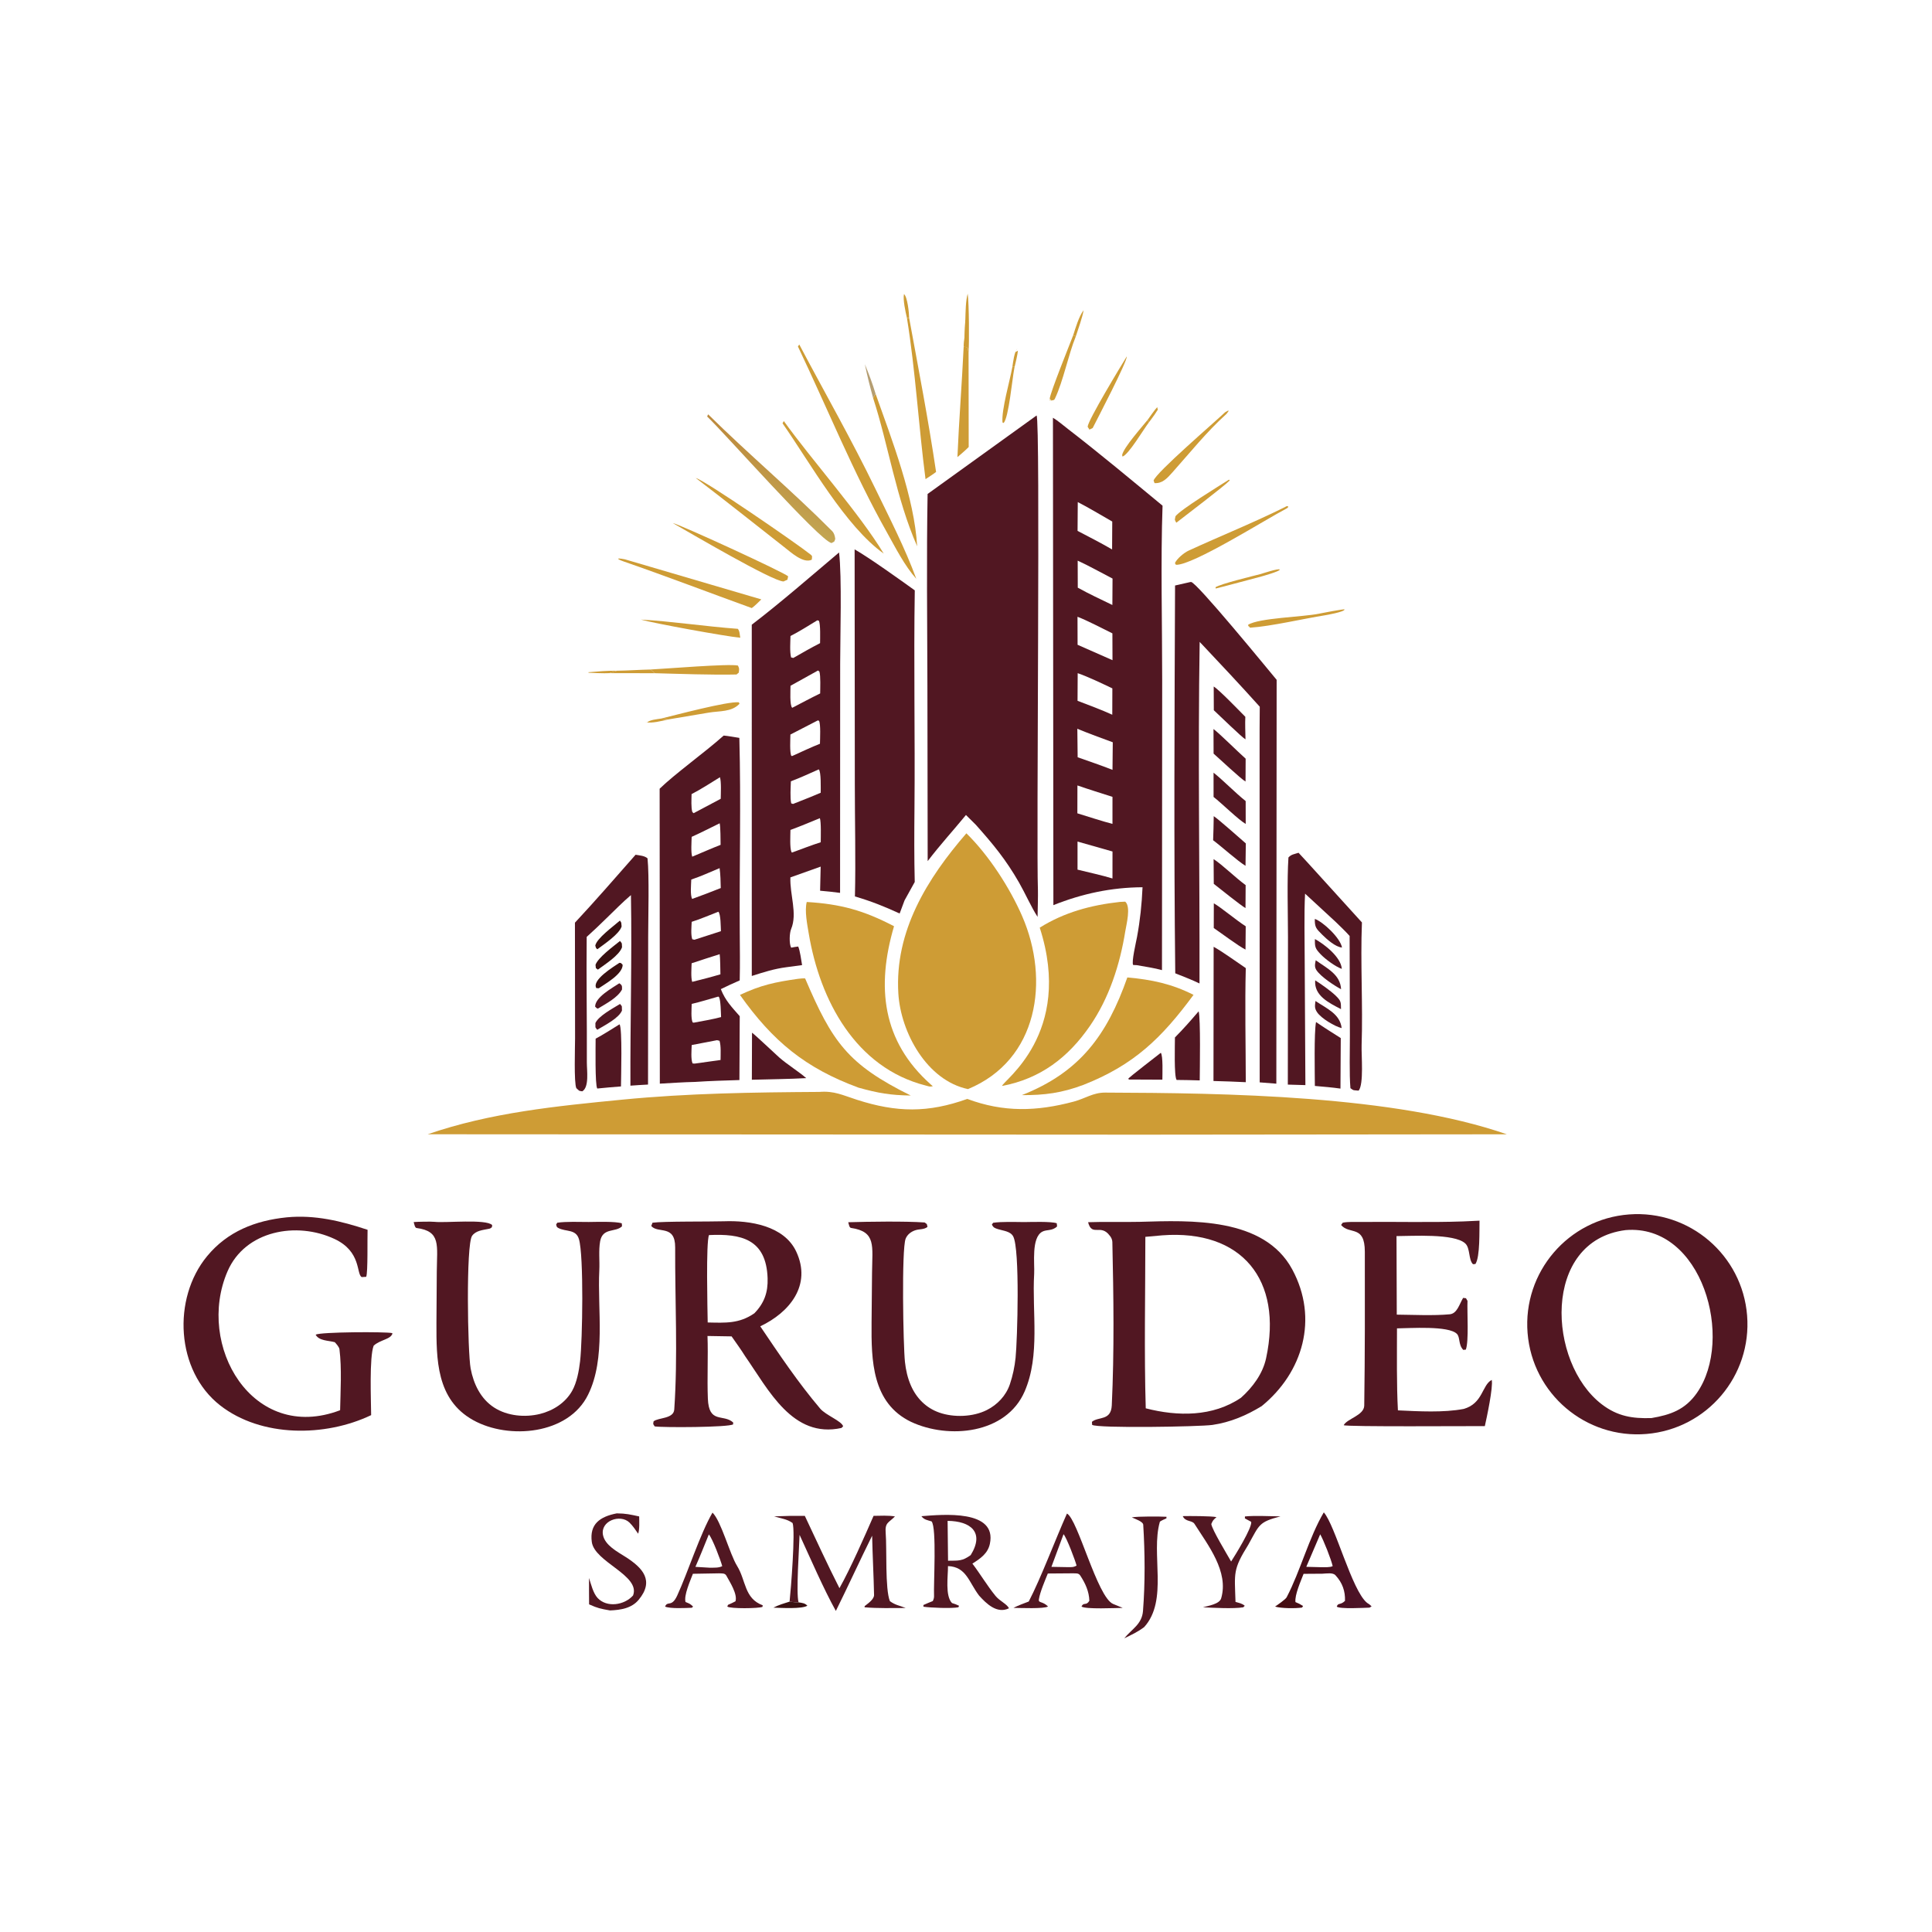 <svg width="1000" height="1000" viewBox="0 0 1000 1000" fill="none" xmlns="http://www.w3.org/2000/svg">
<path d="M545.002 216.228C547.581 217.753 550.345 220.175 552.743 222.024C569.386 234.859 585.524 248.374 601.736 261.738C600.721 290.025 601.559 323.484 601.544 352.226L601.439 502.134C597.844 501.094 592.18 500.242 588.354 499.559L586.531 499.475C585.558 498.077 588.005 487.773 588.512 485.033C590.128 476.308 590.978 468.115 591.374 459.237C575.193 459.332 560.205 462.543 545.232 468.499L545.002 216.228ZM557.725 450.125C563.031 451.452 570.781 453.126 575.813 454.7L575.83 440.729L557.726 435.589L557.725 450.125ZM557.644 420.973C563.299 422.692 570.191 425.001 575.812 426.444L575.818 412.451C569.811 410.518 563.626 408.612 557.677 406.547L557.644 420.973ZM557.792 391.963C563.719 394.061 570.007 396.171 575.826 398.478L575.971 384.201C569.792 381.931 563.715 379.728 557.626 377.21L557.792 391.963ZM557.733 362.732C563.677 365.019 569.944 367.306 575.713 369.946L575.757 356.302C570.475 353.8 563.262 350.313 557.81 348.432L557.733 362.732ZM557.757 333.74L575.827 341.706L575.777 327.829C570.79 325.391 562.657 321.104 557.714 319.242L557.757 333.74ZM557.854 304.181C563.616 307.382 569.811 310.263 575.761 313.144L575.849 299.462C570.904 296.911 562.654 292.349 557.807 290.194L557.854 304.181ZM557.742 274.786C563.763 277.923 569.738 280.985 575.618 284.386L575.7 269.948C570.354 266.913 563.194 262.59 557.853 259.874L557.742 274.786Z" fill="#511722"/>
<path d="M536.531 215.06C538.596 217.295 536.324 437.856 537.235 460.888C537.314 462.873 537.104 472.138 537.043 474.556C533.93 469.807 530.502 462.121 527.453 456.807C520.593 444.847 514.014 436.924 505.058 426.874L499.98 421.838C493.185 430.126 486.838 436.981 480.164 445.716L480.024 354.879C479.937 322.277 479.546 288.197 480.124 255.676L536.531 215.06Z" fill="#511722"/>
<path d="M843.22 628.585C874.504 626.236 901.804 649.614 904.299 680.885C906.795 712.158 883.55 739.566 852.29 742.211C820.82 744.873 793.185 721.436 790.672 689.955C788.16 658.472 811.727 630.949 843.22 628.585ZM878.27 721.048C897.83 693.216 881.151 633.345 841.38 636.702C797.941 642.2 800.904 705.349 829.102 726.883C837.227 733.089 844.909 734.309 854.796 733.989C864.602 732.335 872.209 729.674 878.27 721.048Z" fill="#511722"/>
<path d="M590.074 632.417C616.155 631.661 654.269 629.9 668.902 657.109C682.554 682.497 674.44 710.37 653.048 727.801C645.135 732.648 636.784 736.199 627.551 737.538C621.075 738.477 567.799 739.364 565.276 737.493L565.183 735.928C568.539 733.098 575.072 735.536 575.456 727.406C576.78 699.327 576.379 670.938 575.751 642.842C575.726 641.708 575.129 640.344 574.383 639.56C569.722 633.218 565.17 640.329 563.192 632.614C572.02 632.279 581.005 632.635 590.074 632.417ZM655.323 703.054C664.126 662.386 642.704 636.293 601.581 639.407L592.833 640.191C592.826 668.726 592.183 700.699 593.037 728.942C609.578 733.204 627.785 733.387 642.361 723.451C648.399 718.028 653.59 711.06 655.323 703.054Z" fill="#511722"/>
<path d="M424.092 565.172C431.841 564.559 436.064 566.837 443.583 569.252C464.185 575.871 480.356 576.069 500.674 568.8C519.432 575.796 536.577 575.323 555.812 570.174C561.722 568.593 565.76 565.504 572.014 565.527C634.324 565.754 721.694 566.88 779.937 587.115L590.795 587.303L221.372 587.096C253.91 575.868 288.009 572.507 322.091 569.177C356.159 565.848 389.902 565.39 424.092 565.172Z" fill="#CE9C35"/>
<path d="M434.294 285.956C435.818 298.509 434.875 329.912 434.87 343.526L434.821 462.149C431.37 461.654 427.954 461.364 424.484 461.035L424.778 448.561L409.112 454.137C408.731 462.989 412.853 472.861 409.482 480.881C408.606 482.964 408.39 488.535 409.508 490.516C410.879 490.231 411.761 490.087 413.151 489.923C414.087 492.029 414.724 497.017 415.157 499.534L407.128 500.613C400.445 501.501 395.471 503.154 389.123 505.159L389.114 323.345C403.601 312.301 420.285 297.789 434.294 285.956ZM424.365 423.487C419.333 425.547 414.23 427.703 409.133 429.574C409.103 432.27 408.719 438.967 409.666 441.027L409.947 441.278C414.675 439.559 420.07 437.447 424.811 435.946C424.82 433.381 425.083 425.512 424.365 423.487ZM423.796 398.231C419.14 400.283 414.078 402.639 409.355 404.407C409.263 407.656 408.883 412.822 409.53 415.833L410.483 416.122C415.252 414.227 420.097 412.353 424.801 410.318C424.775 408.077 425.079 399.463 423.796 398.231ZM409.11 380.199C409.079 382.607 408.675 389.585 409.615 391.278L410.146 391.267C414.53 389.312 420.027 386.665 424.412 384.97C424.45 382.364 424.853 374.999 423.944 373.091L423.292 372.883L409.11 380.199ZM409.171 354.948C409.159 357.179 408.678 365.083 410.042 366.365C414.812 363.891 419.698 361.27 424.518 358.924C424.538 356.145 424.826 349.95 424.116 347.575L423.401 347.047L409.171 354.948ZM423.049 321.069C418.69 323.705 413.644 326.937 409.156 329.187C409.079 332.488 408.719 337.202 409.456 340.278L410.612 340.563C415.292 337.864 419.672 335.366 424.47 332.892C424.472 330.393 424.754 323.236 423.865 321.28L423.049 321.069Z" fill="#511722"/>
<path d="M374.585 380.728C376.709 380.89 380.453 381.588 382.684 381.929C383.572 415.304 382.667 448.822 382.89 482.205C382.946 490.637 383.082 499.029 382.874 507.462C379.474 508.897 376.413 510.367 373.095 511.968C375.465 517.948 378.704 521.192 382.886 525.984L382.721 559.035C374.949 559.258 367.499 559.492 359.734 560C353.783 560.122 347.495 560.569 341.525 560.896L341.429 408.237C349.298 400.562 364.914 389.364 374.585 380.728ZM358.025 540.915C357.949 543.621 357.514 548.124 358.467 550.435L359.54 550.518L372.962 548.648C372.977 545.675 373.257 541.42 372.43 538.711L371.133 538.397L358.025 540.915ZM371.788 515.826C367.46 517.044 362.327 518.631 358.02 519.63C357.972 522.132 357.55 527.216 358.516 529.216L359.11 529.331C363.721 528.467 368.725 527.633 373.229 526.441C373.106 523.957 373.082 518.099 372.19 516.121L371.788 515.826ZM372.504 493.887C367.694 495.436 362.755 496.961 357.983 498.588C357.911 501.215 357.536 505.899 358.273 508.208C363.306 506.969 367.921 505.779 372.889 504.308C372.847 502.452 372.784 495.309 372.504 493.887ZM371.837 471.904C367.717 473.506 362.107 475.865 358.017 477.135C357.912 479.822 357.495 483.751 358.319 486.155L359.439 486.412L373.151 481.982C373.031 479.647 373.085 473.264 371.837 471.904ZM372.463 449.347C367.992 451.217 362.313 453.78 357.805 455.246C357.723 457.668 357.166 463.46 358.276 465.284C363.309 463.452 368.096 461.653 373.066 459.657C372.961 456.17 372.953 452.801 372.463 449.347ZM372.508 426.136C367.804 428.431 362.746 431.025 358.006 433.154C357.937 435.792 357.54 441.164 358.286 443.424C363.092 441.411 368.157 439.181 372.982 437.291C372.938 434.857 372.966 428.134 372.508 426.136ZM372.643 402.294C368.36 404.95 362.404 408.781 357.958 411.024C357.922 413.636 357.627 418.005 358.358 420.33L359.026 420.903L373.048 413.458C373.08 410.636 373.408 404.717 372.643 402.294Z" fill="#511722"/>
<path d="M500.197 431.324C511.757 442.598 522.749 459.593 529.147 474.374C543.423 507.365 537.437 548.644 501.023 563.715C479.724 559.244 466.198 534.366 464.979 514.201C463.028 481.924 479.952 454.711 500.197 431.324Z" fill="#CE9C35"/>
<path d="M442.351 284.354C449.925 288.666 466.388 300.456 473.489 305.571C472.888 343.149 473.678 380.902 473.329 418.497C473.211 431.12 473.159 443.908 473.467 456.521L468.192 466.041L465.654 472.825C457.585 469.139 451.008 466.487 442.51 464C442.962 445.457 442.457 424.676 442.453 405.882L442.351 284.354Z" fill="#511722"/>
<path d="M374.72 632.131C388.136 631.622 405.818 634.419 412.098 647.754C420.338 665.251 408.557 679.394 393.507 686.493C403.342 701.053 413.122 715.648 424.524 729.091C427.446 732.537 435.706 735.545 436.403 738.269L435.541 739.117C410.203 744.681 397.813 719.346 385.633 701.899C383.675 698.701 380.866 694.862 378.673 691.71L366.202 691.503C366.581 702.098 365.971 713.214 366.386 723.892C366.901 737.118 374.309 731.676 379.47 736.246L379.478 737.232C377.241 738.833 342.948 738.963 338.852 738.299C337.883 736.667 338.04 737.513 338.287 735.692C340.73 733.655 348.654 734.487 348.996 729.549C350.903 701.866 349.349 673.473 349.464 645.661C349.513 633.618 340.557 638.665 337.092 634.57L337.733 632.873C343.402 632.087 367.387 632.373 374.72 632.131ZM397.311 661.597C396.622 641.222 383.477 638.486 366.982 639.274C365.353 642.902 366.202 677.992 366.301 684.51C375.45 684.698 382.569 685.209 390.451 679.76C395.591 674.492 397.556 668.876 397.311 661.597Z" fill="#511722"/>
<path d="M615.295 301.447C615.691 301.374 616.08 301.234 616.481 301.229C619.242 301.194 656.027 346.166 660.788 351.876L660.632 560.91L652.013 560.233L651.963 388.07C651.911 380.694 652.016 373.189 652.05 365.802C641.786 354.364 631.493 343.408 620.946 332.236C620.002 390.517 620.999 450.556 620.864 509.037C616.937 507.13 612.407 505.423 608.309 503.78C607.557 437.41 607.934 369.486 608.206 303.055L615.295 301.447Z" fill="#511722"/>
<path d="M148.381 630.097C162.888 628.682 176.676 632.012 190.256 636.545C190.088 640.543 190.489 658.847 189.533 660.885L187.179 661.014C184.359 659.238 187.084 647.812 173.146 641.284C153.514 632.091 126.914 636.917 117.776 658.022C101.214 696.268 130.66 747.17 176.041 729.929C176.241 719.871 176.951 708.383 175.704 698.381C175.556 697.198 174.062 695.583 173.29 694.72C170.022 693.804 165.106 694.08 163.376 690.824C165.975 689.379 199.552 689.257 202.917 689.996L203.293 690.777L203.115 690.119C202.498 693.239 196.777 693.394 193.417 696.517C191.102 702.338 192.045 724.825 192.103 732.471C168.412 743.816 135.273 744.088 113.929 727.412C91.001 709.499 89.094 672.16 107.164 650.228C117.764 637.366 132.197 631.748 148.381 630.097Z" fill="#511722"/>
<path d="M214.122 632.535C215.976 632.361 223.273 632.223 224.977 632.422C230.534 633.068 251.606 630.839 254.744 634.092L254.618 635.201C253.593 635.92 253.958 635.831 252.899 636.055C249.907 636.689 246.291 636.914 244.35 639.672C241.134 644.244 242.046 700.089 243.606 708.343C245.111 716.309 248.757 724.003 255.753 728.53C262.565 732.938 271.763 733.773 279.526 731.843C286.317 730.154 292.647 726.097 296.138 719.907C298.576 715.584 299.674 709.518 300.249 704.612C301.518 693.778 302.22 649.901 299.655 641.362C298.069 636.079 292.896 637.664 289.042 635.629C288 635.08 288.196 634.887 287.856 633.833L288.429 632.876C292.946 632.209 299.993 632.469 304.741 632.497C308.558 632.468 318.598 632.1 321.841 633.194L321.945 634.733C318.625 638.013 311.979 635.26 310.633 642.477C309.767 647.381 310.45 652.508 310.203 657.435C309.177 677.835 313.696 703.134 304.398 721.888C294.273 742.585 263.309 745.298 244.913 735.058C225.792 724.415 225.872 703.522 225.903 684.807L226.079 658.169C226.176 644.574 228.332 637.266 215.594 635.611C214.726 635.497 214.419 633.516 214.122 632.535Z" fill="#511722"/>
<path d="M439.052 632.628C449.549 632.314 468.385 632.033 478.586 632.748C480.102 633.878 479.599 633.151 480.068 635.056C478.115 636.549 476.006 636.035 473.745 636.784C471.579 637.502 469.609 638.981 468.752 641.168C466.607 646.639 467.496 696.402 468.4 704.917C468.839 709.064 469.791 713.289 471.468 717.114C474.361 723.719 479.306 728.734 486.159 731.145C493.668 733.786 503.57 733.433 510.706 729.874C516.255 727.107 520.729 722.368 522.711 716.49C524.212 712.04 525.181 707.452 525.662 702.781C526.6 693.661 527.99 646.427 524.411 639.927C522.933 637.241 519.277 637.077 516.61 636.221C514.918 635.678 514.153 635.443 513.401 633.824L514.043 632.91C518.514 632.251 525.387 632.511 530.104 632.546C533.671 632.515 544.052 632.132 546.97 633.158L547.149 634.782C544.674 637.25 541.731 636.3 539.488 637.517C533.72 640.644 535.588 654.048 535.283 659.299C534.117 679.319 538.508 701.398 530.351 720.216C520.796 742.263 491.07 745.049 471.591 735.97C451.262 726.196 450.981 703.998 451.122 684.747L451.364 658.878C451.492 644.817 453.591 637.498 440.495 635.575C439.561 635.438 439.384 633.705 439.052 632.628Z" fill="#511722"/>
<path d="M757.323 632.209L765.795 631.817C765.669 636.748 766.147 650.553 763.678 654.24L762.43 654.361C759.981 652.03 761.101 646.025 758.368 643.558C752.609 638.357 730.854 639.791 722.829 639.801L722.967 680.455C731.424 680.54 741.941 681.057 750.355 680.275C754.187 679.918 755.275 675.242 757.308 671.786L758.789 671.963L759.576 673.327C759.316 679.203 760.357 694.077 758.716 698.556L757.381 698.706C754.742 695.928 755.849 692.239 754.113 690.434C749.885 686.04 729.51 687.518 723.076 687.561C723.074 701.19 722.846 716.507 723.559 730.002C734.284 730.505 747.146 731.243 757.573 729.268C767.603 726.462 767.048 716.877 772.117 714.235C772.931 717.93 769.525 733.805 768.548 738.153C761.681 738.092 696.535 738.594 695.502 737.67C697.236 734.3 706.054 732.61 706.128 727.515C706.517 700.993 706.469 674.435 706.435 647.913C706.416 633.735 698.539 639.299 694.147 634.044L695.014 632.858C698.008 632.291 700.983 632.522 704.024 632.487C721.756 632.288 739.607 632.823 757.323 632.209Z" fill="#511722"/>
<path d="M579.67 466.831L582.419 466.697C585.455 469.326 583.021 478.439 582.442 482.039C579.665 499.296 574.11 516.574 564.115 531.065C552.771 547.513 538.439 558.322 518.715 562.087C518.6 559.701 555.924 535.192 538.166 480.147C550.965 472.155 564.814 468.463 579.67 466.831Z" fill="#CE9C35"/>
<path d="M417.574 466.864C435.284 467.931 447.124 471.263 462.75 479.413C453.511 510.805 456.568 538.894 481.791 561.324L482.825 562.216C481.246 562.634 480.785 562.288 479.168 561.878C442.841 552.652 424.379 517.726 418.611 483.235C417.835 478.599 416.382 471.393 417.574 466.864Z" fill="#CE9C35"/>
<path d="M328.978 442.414C331.086 442.779 333.649 442.921 335.159 444.279C336.096 453.394 335.512 474.346 335.496 484.63L335.419 561.365C332.412 561.494 329.314 561.741 326.304 561.939C326.17 528.965 327.148 496.568 326.575 463.307C322.507 466.721 317.818 471.497 313.926 475.254C310.513 478.647 307.227 481.699 303.668 484.942C303.444 506.58 303.847 528.286 303.75 549.927C303.733 553.941 305.078 562.72 301.376 564.872C299.199 564.482 300.238 564.877 298.323 563.247C297.009 560.694 297.658 541.459 297.655 537.433L297.586 477.58C308.286 466.098 318.612 454.202 328.978 442.414Z" fill="#511722"/>
<path d="M672.13 441.396C672.402 441.497 702.128 474.439 704.935 477.455C704.092 498.436 705.483 519.983 704.769 541.03C704.597 546.126 705.98 561.163 703.231 564.51C700.492 564.211 700.876 564.66 698.98 563.236C698.36 556.146 698.712 543.346 698.7 535.892L698.561 484.45C696.419 482.041 693.744 479.535 691.421 477.251L675.498 462.553C674.95 473.197 675.311 486.769 675.313 497.637L675.668 561.652L666.575 561.389L666.658 484.857C666.635 472.568 666.119 455.613 666.899 443.819C668.4 442.2 669.782 442.154 672.13 441.396Z" fill="#511722"/>
<path d="M583.509 505.922C596.082 507.041 606.49 509.226 617.769 514.935C601.261 537.32 586.952 551.216 560.812 561.513C549.722 565.699 540.626 566.912 528.91 566.838C558.938 554.983 572.998 535.791 583.509 505.922Z" fill="#CE9C35"/>
<path d="M413.029 506.638C413.598 506.53 416.658 506.257 416.76 506.497C430.773 539.259 438.676 550.872 471.393 567.038C460.725 566.882 454.634 565.812 444.353 562.969C416.903 552.853 399.994 538.964 383.002 514.964C393.841 509.86 401.158 508.334 413.029 506.638Z" fill="#CE9C35"/>
<path d="M628.179 490.052C632.342 492.314 640.589 498.233 644.815 501.094C644.319 520.056 644.789 541.023 644.814 560.14C639.239 559.837 633.673 559.689 628.093 559.52L628.179 490.052Z" fill="#511722"/>
<path d="M476.915 784.779C488.048 783.901 516.193 781.199 512.348 799.124C511.27 804.149 507.298 806.803 503.31 809.318C507.397 814.696 510.92 820.688 515.247 826.008C517.456 828.725 521.319 830.295 522.221 832.451C516.018 835.477 510.497 830.007 506.761 825.866C501.404 818.831 500.213 810.989 490.68 810.605C490.717 815.795 489.118 825.996 492.752 829.733C494.373 830.224 494.864 830.414 496.396 831.133L496.067 831.926C492.54 832.619 481.553 832.183 477.979 831.63L477.952 830.752C479.617 829.995 481.116 829.382 482.805 828.711C483.224 827.861 483.506 827.018 483.458 826.054C483.161 820.041 484.918 790.669 482.18 787.471C480.023 786.814 478.321 786.637 476.915 784.779ZM490.707 807.831C496.107 807.754 498.027 808.119 502.43 804.92C509.774 793.072 502.34 787.307 490.481 787.2L490.707 807.831Z" fill="#511722"/>
<path d="M452.161 784.601C455.814 784.547 459.648 784.325 463.226 784.89C459.97 788.276 457.954 787.914 458.434 793.587C459.086 801.307 458.048 822.566 460.61 828.757C463.557 830.897 465.436 830.935 468.789 832.299C462.191 832.305 453.931 832.532 447.492 831.927L447.555 831.304L448.211 830.807C449.74 829.628 452.455 827.588 452.413 825.55C452.214 815.615 451.621 804.779 451.413 794.888C444.996 807.802 439.041 820.92 432.638 833.818C426.182 822.189 419.534 806.744 413.862 794.45C413.651 801.335 411.984 824.586 413.334 829.365C411.877 829.466 410.178 829.167 408.686 828.993C409.369 822.826 411.757 792.638 410.249 788.316C407.176 786.124 404.297 786.047 400.706 784.869C406.201 784.635 411.071 784.545 416.57 784.605C422.413 796.978 428.302 809.882 434.502 822.039C440.333 811.617 447.338 795.635 452.161 784.601Z" fill="#511722"/>
<path d="M685.194 782.805C691.11 789.434 699.654 823.083 707.531 829.579C708.343 830.249 708.506 829.992 709.939 831.472L708.839 832.112C705.977 832.205 693.536 832.921 691.9 831.59C692.619 829.397 693.657 831.013 696.168 828.613C696.336 823.584 694.854 819.254 691.224 815.339C689.856 813.863 686.712 814.458 684.412 814.548L674.734 814.615C673.332 818.281 670.051 825.596 670.532 829.241C672.383 830.003 672.771 830.202 674.471 831.259L673.946 832.071C670.479 832.561 663.321 832.552 659.973 831.561C661.17 830.74 665.378 827.879 665.972 826.743C673.047 813.236 677.514 795.819 685.194 782.805ZM676.13 810.989L683.661 811.178C685.516 811.158 688.329 811.381 689.792 810.626C689.086 807.327 685.037 797.072 683.333 794.153L676.13 810.989Z" fill="url(#paint0_linear_10_142)"/>
<path d="M368.79 782.926C373.326 787.396 377.699 804.361 381.494 810.48C386.188 818.049 385.143 827.332 394.789 830.901L394.659 831.716C392.716 832.572 377.847 832.738 376.45 831.55L376.811 830.668C378.296 830.041 379.256 829.576 380.685 828.825C381.835 825.097 377.71 818.759 375.929 815.5C375.197 814.163 373.505 814.444 372.147 814.355L358.643 814.588C357.309 818.145 353.878 825.718 354.826 829.187C356.826 830.038 357.179 830.03 358.751 831.574L358.1 832.168C354.808 832.315 347.013 832.729 344.244 831.577C345.545 828.316 347.602 832.236 350.556 825.788C356.096 813.694 362.413 793.878 368.79 782.926ZM366.896 794.206C364.626 799.783 362.371 805.503 359.942 811.004L367.524 811.455C369.761 811.381 371.965 811.596 373.826 810.647C373.016 807.55 368.758 796.289 366.896 794.206Z" fill="#511722"/>
<path d="M552.256 783.411C557.888 786.317 567.934 826.762 576.156 830.207L581.113 832.241C577.657 832.294 561.667 833.043 559.778 831.532C560.93 829.073 562.183 831.353 563.848 828.557C563.703 823.738 561.791 819.571 559.133 815.486C558.186 814.033 556.709 814.44 554.661 814.353L542.347 814.446C540.871 818.16 538.332 823.938 537.709 827.874C537.4 829.831 539.601 828.667 542.465 831.518C540.288 832.822 528.108 832.245 524.555 832.241C526.917 830.999 529.95 829.924 532.481 828.94C538.802 816.787 546.249 796.831 552.256 783.411ZM544.213 810.999L551.757 811.134C554.154 811.089 555.374 811.431 557.233 810.351C556.53 807.624 552.142 795.976 550.485 794.093L544.213 810.999Z" fill="#511722"/>
<path d="M319.222 783.316C323.96 783.354 326.285 783.912 330.838 784.903C330.863 787.423 331.107 791.688 330.305 793.843C328.954 791.893 327.485 789.659 325.762 788.032C320.971 783.504 310.635 787.22 312.112 794.567C313.182 799.828 319.413 803.084 323.775 805.856C332.783 811.578 338.753 818.21 330.561 828.068C326.926 832.443 321.303 833.329 315.748 833.562C310.659 832.645 309.524 832.462 304.913 830.41C304.848 825.889 304.882 821.299 304.875 816.771C305.917 819.934 307.027 824.663 309.321 827.115C314.111 832.238 323.14 830.882 327.662 825.825C331.698 815.416 307.723 808.573 306.317 798.124C305.063 788.791 310.6 785.007 319.222 783.316Z" fill="#511722"/>
<path d="M637.224 808.236C639.247 805.126 648.141 790.777 647.625 787.703L644.353 785.924L644.38 784.909C648.963 784.407 657.859 784.796 662.774 784.871C651.457 787.841 651.935 789.106 646.125 799.538C638.033 812.564 639.033 814.006 639.499 829.145C641.329 829.676 642.87 829.912 644.285 831.145L643.514 831.938C638.547 832.767 627.928 832.21 622.64 831.926C625.429 831.141 631.195 830.286 632.072 827.301C636.126 813.498 625.276 799.79 618.262 788.754C617.022 786.803 613.569 787.831 612.189 784.739C615.461 784.651 626.917 784.671 629.644 785.258C627.927 786.849 627.899 786.713 626.968 788.818C627.256 791.575 635.196 804.651 637.224 808.236Z" fill="#511722"/>
<path d="M413.695 178.31C426.884 203.261 440.732 227.473 453.047 252.886C460.326 267.908 468.566 283.941 474.265 299.591C468.106 292.662 463.644 283.707 459.09 275.603C441.595 244.466 428.352 211.534 413.01 179.352L413.695 178.31Z" fill="#CE9C35"/>
<path d="M585.816 785.388C588.947 784.813 600.506 784.902 603.76 785.082L603.746 785.897C603.168 786.139 600.445 787.299 600.323 787.728C595.576 804.437 604.828 828.258 592.222 842.181C588.724 844.797 585.82 846.081 581.914 848C585.778 843.191 591.072 840.776 591.613 833.841C592.753 819.187 592.635 803.85 591.736 789.184C591.635 787.527 587.36 786.142 585.816 785.388Z" fill="#511722"/>
<path d="M681.172 528.995C685.323 531.867 689.71 534.592 693.976 537.308L693.82 563.455C689.419 562.823 685.003 562.476 680.573 562.079C680.543 555.769 680.109 534.498 681.172 528.995Z" fill="#511722"/>
<path d="M320.657 530.193C322.202 531.775 321.443 558.057 321.417 562.336C317.28 562.638 313.273 563.007 309.146 563.419C307.927 561.72 308.3 541.24 308.296 537.607C312.102 535.63 316.904 532.498 320.657 530.193Z" fill="#511722"/>
<path d="M620.412 523.459C621.483 527.014 621.021 553.64 620.976 559.219C617.092 559.049 612.936 559.046 609.025 558.975C607.624 557.262 608.143 540.45 608.145 536.988C612.728 532.348 616.203 528.381 620.412 523.459Z" fill="#511722"/>
<path d="M366.534 214.457C387.282 234.948 410.065 254.131 430.678 274.853C431.783 275.964 432.144 277.467 432.321 278.966C431.649 280.781 432.217 280.048 430.384 281.091C424.082 279.715 374.992 224.074 366.009 215.58L366.534 214.457Z" fill="url(#paint1_linear_10_142)"/>
<path d="M389.24 534.527C390.47 535.274 401.004 545.285 403.31 547.32C407.441 550.969 413.817 554.914 417.287 558.037C408.274 558.542 398.258 558.614 389.159 558.876L389.24 534.527Z" fill="#511722"/>
<path d="M469.427 164.566L470.584 164.644C475.546 191.716 480.459 216.944 484.514 244.276C482.979 245.482 480.728 246.891 479.052 248.009C475.462 220.498 473.877 192.081 469.427 164.566Z" fill="#CE9C35"/>
<path d="M451.919 205.999L453.199 203.815C461.686 227.713 473.29 257.721 474.717 282.746C463.745 257.712 459.857 230.364 451.919 205.999Z" fill="#CE9C35"/>
<path d="M405.708 217.947C420.508 238.55 444.672 265.502 457.419 286.537C437.553 272.407 419.436 239.721 405.034 219.1L405.708 217.947Z" fill="#CE9C35"/>
<path d="M323.451 289.508L394.06 310.247C392.694 311.567 390.581 313.745 389.107 314.736C367.187 306.807 344.699 298.188 322.778 290.605C322.778 290.605 319.974 289.651 319.974 289.221C319.974 288.791 323.451 289.508 323.451 289.508Z" fill="#CE9C35"/>
<path d="M360.127 247.409C364.878 248.601 412.575 281.444 419.618 287.076C420.646 287.899 420.267 288.145 420.186 289.685C415.88 291.895 409.317 285.847 405.841 283.123C390.599 271.184 375.528 259.148 360.127 247.409Z" fill="#CE9C35"/>
<path d="M665.067 262.48C665.067 262.48 666.261 261.632 666.683 262.121C667.16 262.674 665.404 263.485 665.404 263.485C655.257 268.768 617.276 292.712 608.671 292.342L608.129 291.482C609.195 289.101 612.885 286.079 615.181 285.023C631.703 277.412 648.771 270.58 665.067 262.48Z" fill="#CE9C35"/>
<path d="M498.801 179.263L500.886 179.927L501.33 182.784L501.397 231.364C499.694 233.141 497.446 234.982 495.56 236.615C496.367 217.486 497.909 198.39 498.801 179.263Z" fill="#CE9C35"/>
<path d="M628.272 467.556C632.012 469.683 639.854 476.3 644.783 479.452L644.669 491.508C640.899 489.584 632.365 483.16 628.241 480.349L628.272 467.556Z" fill="#511722"/>
<path d="M628.224 422.435C630.683 424.018 642.137 434.221 644.836 436.552L644.677 448.145C640.446 445.545 632.67 438.49 627.911 434.907C628.112 430.883 628.129 426.495 628.224 422.435Z" fill="#511722"/>
<path d="M628.135 399.926C633.68 404.404 639.009 410.009 644.755 414.641L644.774 426.473C641.027 424.32 632.627 416.014 628.141 412.491L628.135 399.926Z" fill="#511722"/>
<path d="M628.105 377.334C631.704 380.107 640.589 389.016 644.745 392.688L644.684 404.517C642.411 403.311 630.743 392.312 628.153 390.069L628.105 377.334Z" fill="#511722"/>
<path d="M628.158 444.67C633.002 447.831 639.305 454.18 644.744 458.129L644.669 470.01C642.494 468.872 630.895 459.537 628.248 457.474L628.158 444.67Z" fill="#511722"/>
<path d="M628.212 355.335C630.992 356.987 641.724 368.146 644.582 371.022C644.4 374.46 644.601 379.127 644.664 382.681C642.831 381.709 630.738 369.875 628.269 367.614L628.212 355.335Z" fill="#511722"/>
<path d="M348.25 270.751C351.017 271.059 406.327 296.438 407.941 298.319L407.57 300.056L405.581 300.959C400.018 301.039 356.557 275.445 348.25 270.751Z" fill="#CE9C35"/>
<path d="M336.608 346.547C344.026 346.187 377.262 343.426 381.958 344.491C382.782 346.174 382.589 346.226 382.39 348.146C382.005 348.469 381.62 348.791 381.235 349.113C369.217 349.422 350.298 348.758 338.97 348.449L336.608 346.547Z" fill="#CE9C35"/>
<path d="M634.075 213.411C636.27 212.06 636.479 212.203 634.807 214.259C624.662 223.382 615.953 234.304 606.88 244.46C604.236 247.42 601.736 250.357 597.489 250.055L597.612 250.12L597.097 248.721C598.466 244.485 628.58 218.645 634.075 213.411Z" fill="#CE9C35"/>
<path d="M600.834 544.924C602.048 546.48 601.647 556.186 601.639 558.837L584.427 558.76L583.955 558.41C584.117 557.767 599.076 546.366 600.834 544.924Z" fill="#511722"/>
<path d="M331.717 320.696C346.922 321.518 365.647 324.307 381.889 325.483C382.883 326.598 382.847 328.319 383.163 330.093C375.944 329.448 337.993 322.556 331.717 320.696Z" fill="#CE9C35"/>
<path d="M342.279 371.914C349.455 370.166 376.593 362.923 382.421 363.501L382.766 364.27C378.665 368.626 372.471 367.914 366.91 368.843C359.875 370.02 352.849 371.18 345.818 372.395L342.279 371.914Z" fill="#CE9C35"/>
<path d="M583.21 184.497C583.63 186.821 567.639 217.466 565.566 221.553C565.007 221.824 564.448 222.095 563.889 222.367L562.958 220.889C563.18 217.422 580.395 189.065 583.21 184.497Z" fill="#CE9C35"/>
<path d="M555.488 173.514L556.839 174.13C552.886 183.828 550.417 197.076 545.989 206.421C545.542 207.365 544.836 207.117 543.409 207.297L543.317 206.838L544.685 207.642L543.312 206.424C543.781 202.71 553.435 178.906 555.488 173.514Z" fill="#CE9C35"/>
<path d="M683.693 317.449C683.693 317.449 695.934 315.031 695.934 315.461C695.934 316.752 686.041 318.428 686.041 318.428C674.462 320.27 658.142 324.145 647.018 324.897L645.896 323.513L646.567 324.851L646.002 323.404C651.559 319.815 674.356 319.367 682.794 317.638L683.693 317.449Z" fill="#CE9C35"/>
<path d="M636.118 248.269L636.524 248.648C633.813 251.562 613.775 266.691 608.914 270.52L608.748 270.406C607.827 268.51 608.043 269.531 608.437 267.192C611.2 263.626 631.052 251.503 636.118 248.269Z" fill="#CE9C35"/>
<path d="M320.94 519.643C322.303 521.336 321.741 520.408 321.93 523.065C320.281 527.039 313.052 530.656 309.118 533.017C307.775 531.252 308.318 532.221 308.173 529.557C309.792 525.854 317.232 521.925 320.94 519.643Z" fill="#511722"/>
<path d="M320.548 508.945C322.19 509.976 321.946 510.559 321.949 512.185C319.671 516.423 313.651 519.509 309.49 522.051C308.768 521.926 308.777 521.695 308.041 521.046C308.033 516.189 316.764 511.457 320.548 508.945Z" fill="#511722"/>
<path d="M680.876 518.113C686.79 522.048 693.601 524.853 694.441 532.142C690.874 531.294 683.872 527.12 681.73 523.931C680.28 521.772 680.616 520.635 680.876 518.113Z" fill="#511722"/>
<path d="M680.742 507.422C683.74 509.291 688.658 512.789 691.201 515.21C694.29 518.147 694.023 518.759 694.106 522.33C687.741 519.035 680.089 515.313 680.742 507.422Z" fill="#511722"/>
<path d="M320.921 487.046C322.262 488.755 321.729 487.806 321.962 490.284C320.548 494.493 313.303 499.022 309.458 501.878L308.422 501.088L308.235 499.397C309.555 495.6 317.437 489.866 320.921 487.046Z" fill="#391011"/>
<path d="M320.593 498.361C321.763 498.481 321.185 498.341 322.292 499.391C322.271 504.192 313.55 509.047 309.914 511.535L308.648 511.441C306.184 507.301 317.433 500.461 320.593 498.361Z" fill="#391011"/>
<path d="M680.604 486.045C685.596 488.759 694.122 495.429 694.512 501.494C691.263 500.371 686.007 496.49 683.596 493.961C680.666 490.892 680.524 490.108 680.604 486.045Z" fill="#511722"/>
<path d="M681.017 497.014C686.964 501.286 693.76 504.404 694.142 512.028C690.463 510.038 683.826 505.659 681.479 502.282C680.241 500.501 680.639 499.052 681.017 497.014Z" fill="#511722"/>
<path d="M680.549 475.629C684.859 477.137 693.801 485.551 694.617 490.438C691.292 490.222 686.697 486.11 684.346 483.763C681.179 480.6 680.47 479.908 680.549 475.629Z" fill="#511722"/>
<path d="M320.86 476.502C321.901 477.86 321.46 477.422 321.748 479.541C320.528 483.505 312.804 488.614 309.19 491.341C308.242 490.483 308.586 490.834 308.116 489.472C308.785 485.739 317.422 479.515 320.86 476.502Z" fill="#391011"/>
<path d="M525.172 189.851L525.019 190.599C523.889 196.314 522.154 215.892 519.499 218.936L518.884 218.67C518.298 212.064 522.723 197.099 523.995 189.936L525.172 189.851Z" fill="#CE9C35"/>
<path d="M499.656 165.383C499.785 161.495 499.817 155.593 500.883 152C501.599 157.383 501.707 177.052 501.33 182.784L500.887 179.927L498.801 179.263C499.31 175.151 499.441 169.63 499.656 165.383Z" fill="#CE9C35"/>
<path d="M499.656 165.382C501.404 168.52 500.929 176.11 500.887 179.926L498.801 179.263C499.31 175.151 499.441 169.63 499.656 165.382Z" fill="#CE9C35"/>
<path d="M652.571 297.103C652.571 297.103 662.107 293.953 662.382 294.813C662.656 295.674 652.937 298.374 652.937 298.374C652.937 298.374 629.259 304.707 629.236 304.616L629.155 303.954C631.709 302.2 648.642 298.127 652.571 297.103Z" fill="#CE9C35"/>
<path d="M593.976 217.376L594.663 218.624C591.889 222.229 584.153 235.357 580.999 236.315L580.816 235.526C581.51 231.709 590.98 221.104 593.976 217.376Z" fill="#CE9C35"/>
<path d="M408.686 828.994C410.178 829.167 411.877 829.466 413.335 829.365C415.342 829.688 416.615 829.787 417.893 831.099C415.12 832.917 404.282 832.218 400.312 832.116C403.169 830.647 405.645 829.97 408.686 828.994Z" fill="#391011"/>
<path d="M319.299 347.167C324.879 347.107 330.877 346.665 336.608 346.547L338.97 348.449L315.431 348.424L319.299 347.167Z" fill="#CE9C35"/>
<path d="M451.92 205.999C450.251 199.874 448.919 194.765 447.648 188.509C449.795 193.734 451.568 198.416 453.2 203.815L451.92 205.999Z" fill="#B59E72"/>
<path d="M469.426 164.566C468.72 161.511 467.273 155.147 467.896 152.222C469.694 153.536 470.573 162.14 470.583 164.645L469.426 164.566Z" fill="#CE9C35"/>
<path d="M555.488 173.514C556.762 169.545 558.448 163.763 560.882 160.556C560.346 163.987 558.005 170.554 556.839 174.13L555.488 173.514Z" fill="#CE9C35"/>
<path d="M523.995 189.936C524.439 187.043 524.937 182.496 526.592 180.217L525.484 182.295L526.871 181.516C526.766 183.229 525.61 188.05 525.172 189.851L523.995 189.936Z" fill="#CE9C35"/>
<path d="M593.976 217.376C595.327 215.516 597.512 212.293 598.988 210.718L599.256 212.218L600.04 210.358C599.438 212.404 596.086 216.715 594.663 218.624L593.976 217.376Z" fill="#CE9C35"/>
<path d="M315.431 348.424C312.258 348.59 307.924 348.322 304.664 348.217L304.499 347.952C309.755 347.506 314.037 347.127 319.299 347.167L315.431 348.424Z" fill="#CE9C35"/>
<path d="M345.818 372.395C342.021 373.281 337.873 374.387 333.981 373.864L334.868 373.992C336.428 372.521 339.984 372.299 342.279 371.914L345.818 372.395Z" fill="#CE9C35"/>
<defs>
<linearGradient id="paint0_linear_10_142" x1="659.297" y1="811.569" x2="702.653" y2="806.814" gradientUnits="userSpaceOnUse">
<stop stop-color="#450D10"/>
<stop offset="1" stop-color="#4D1328"/>
</linearGradient>
<linearGradient id="paint1_linear_10_142" x1="406.327" y1="237.727" x2="394.169" y2="261.756" gradientUnits="userSpaceOnUse">
<stop stop-color="#BD8B3E"/>
<stop offset="1" stop-color="#C2A552"/>
</linearGradient>
</defs>
</svg>
